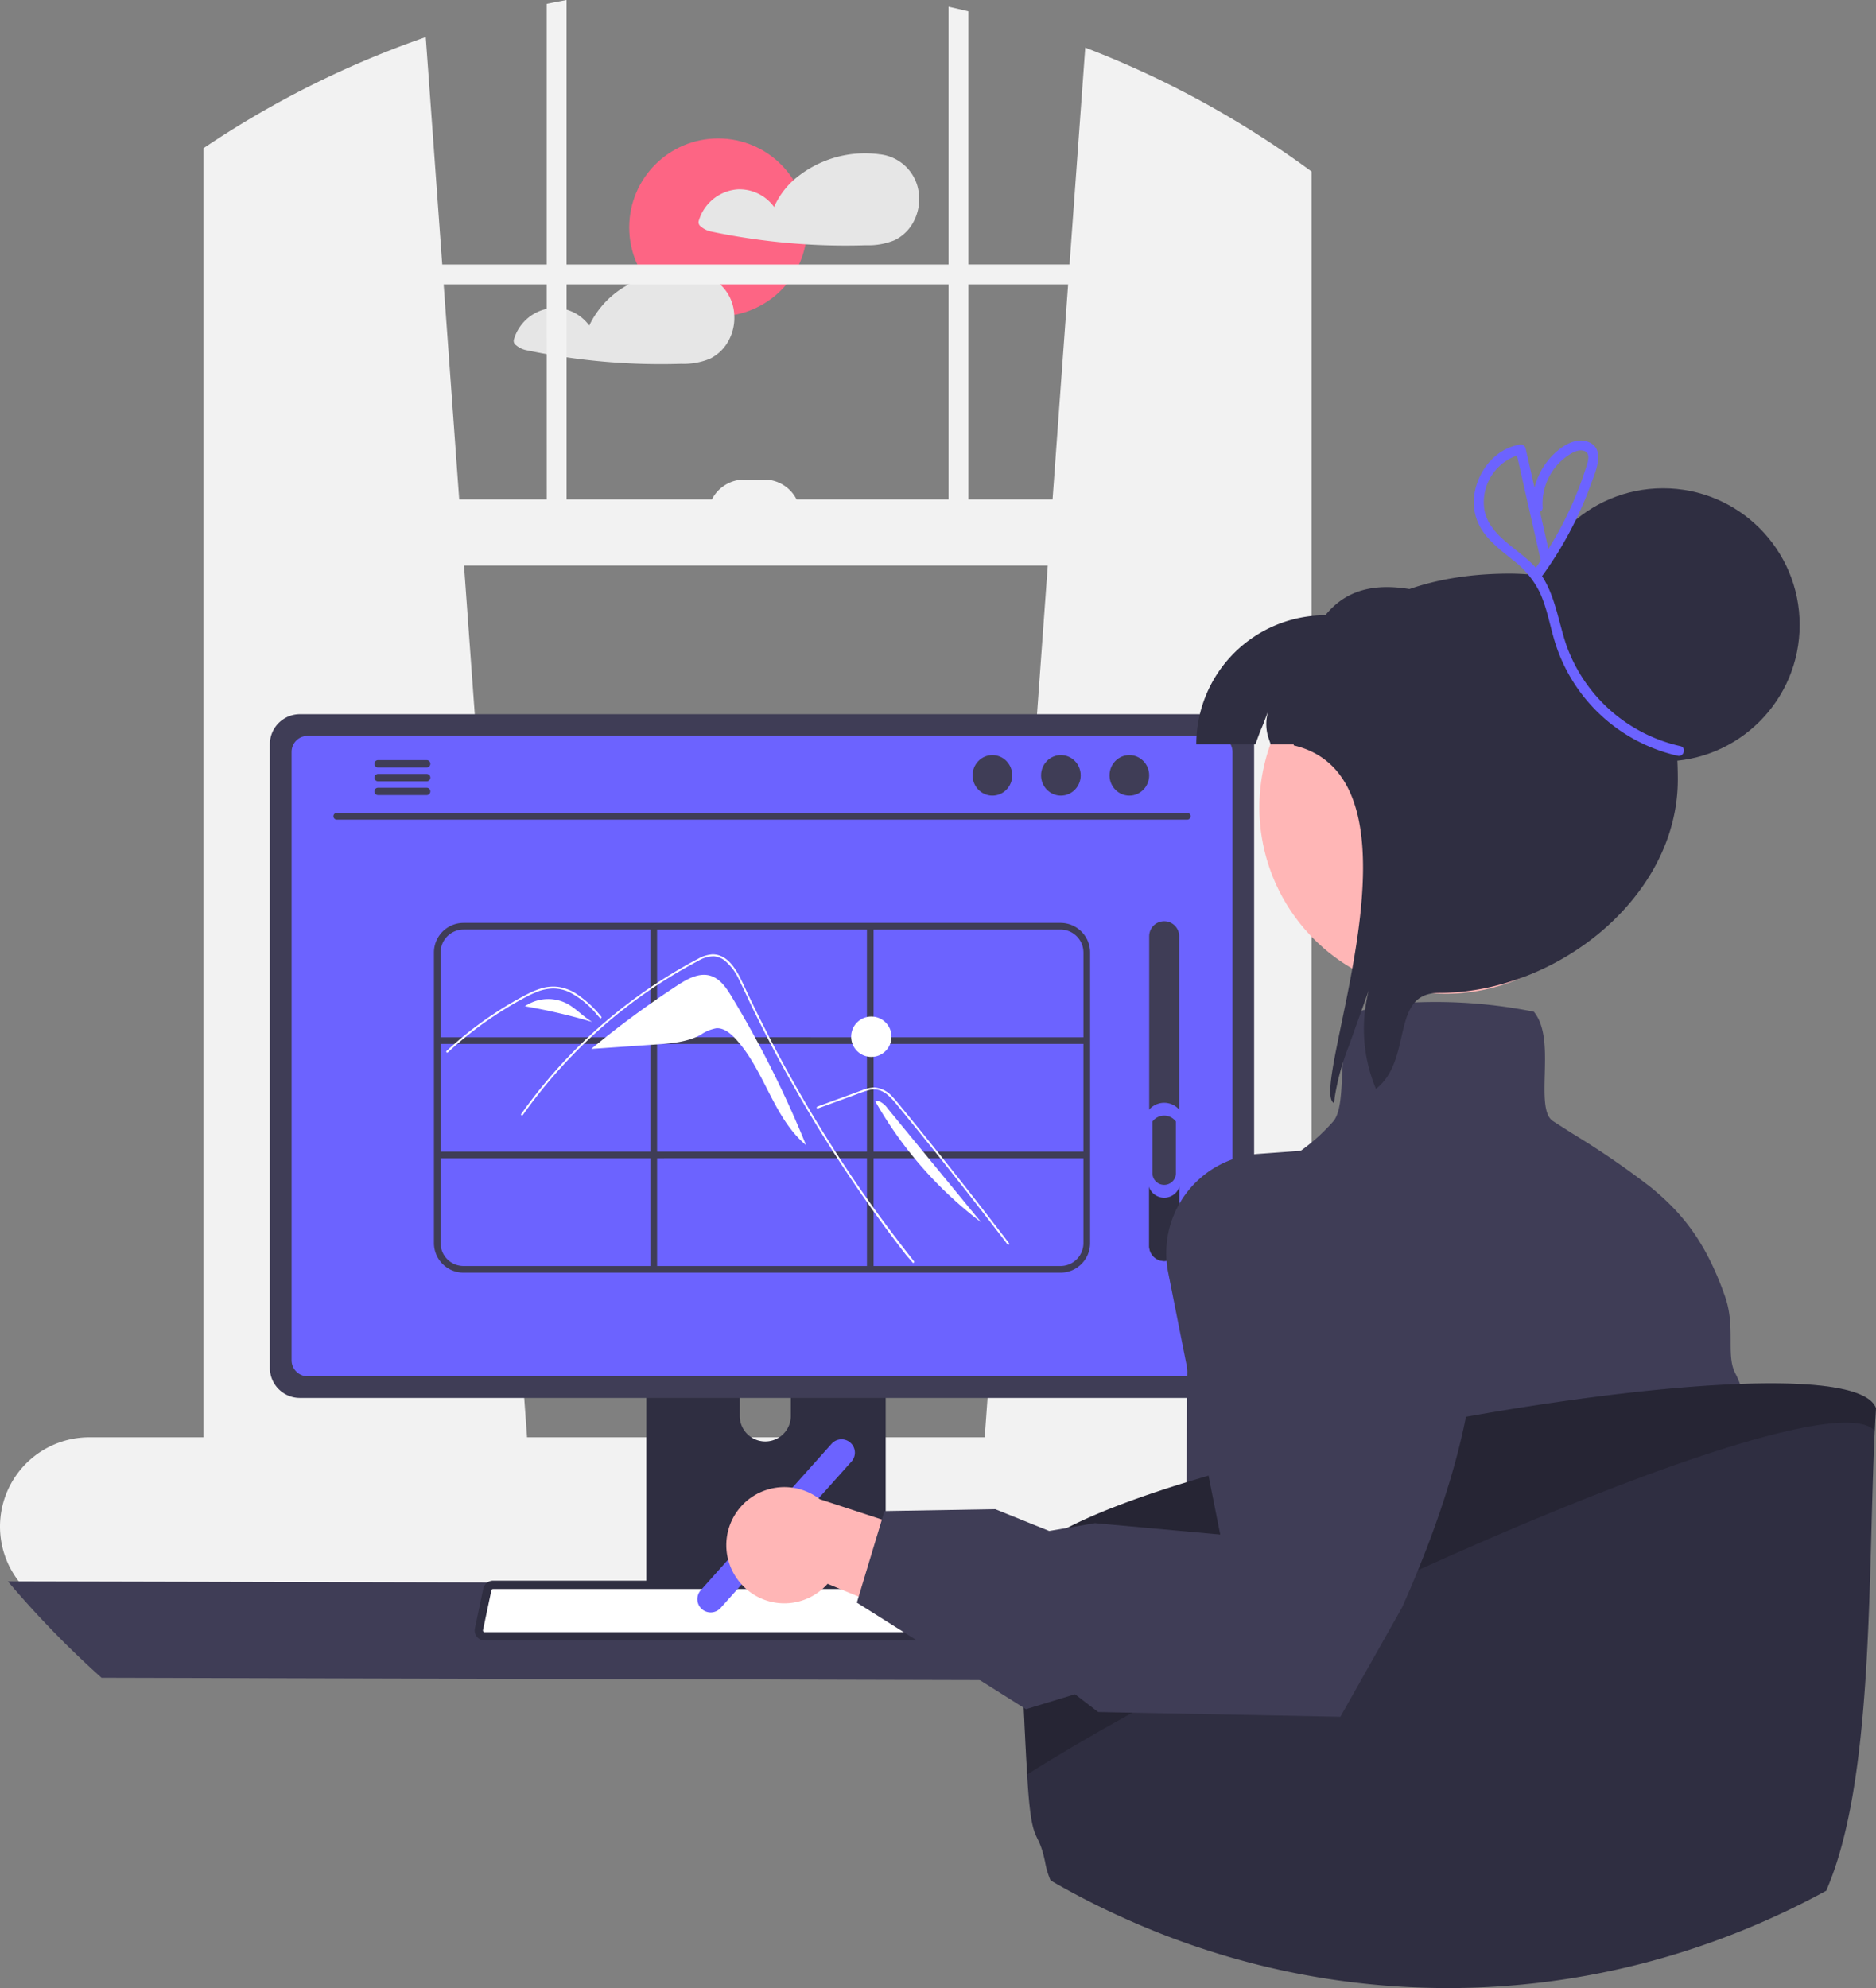 <?xml version="1.0" encoding="UTF-8"?>
<svg xmlns="http://www.w3.org/2000/svg" width="373.244" height="395.5" viewBox="0 0 373.244 395.5">
  <rect x="0" y="0" width="373.244" height="395.5" fill="#808080" stroke="none"/>
  <g id="Group_1823" data-name="Group 1823" transform="translate(0 0)">
    <circle id="Ellipse_320" data-name="Ellipse 320" cx="17.694" cy="17.694" r="17.694" transform="translate(125.19 27.545)" fill="#fd6584"></circle>
    <path id="Path_1695" data-name="Path 1695" d="M578.974,226.875a8.77,8.77,0,0,0-7.4-6.156.714.714,0,0,0-.119,0,.94.94,0,0,0-.146-.033,21.615,21.615,0,0,0-16.945,5.169,15.877,15.877,0,0,0-3.864,5.328,8.56,8.56,0,0,0-7.177-3.5,8.736,8.736,0,0,0-7.82,6.3,1.011,1.011,0,0,0,.457,1.12,4.422,4.422,0,0,0,1.849.941c1.464.311,2.942.6,4.42.855q4.334.755,8.714,1.226,2.893.308,5.8.49c4,.252,8.025.311,12.034.186a13.731,13.731,0,0,0,5.712-1.007,8.481,8.481,0,0,0,3.28-2.856A9.64,9.64,0,0,0,578.974,226.875Z" transform="translate(-396.49 -190.015)" fill="#e6e6e6"></path>
    <path id="Path_1696" data-name="Path 1696" d="M523.854,264.665a9.051,9.051,0,0,0-.371-2.187,8.787,8.787,0,0,0-7.409-6.156.637.637,0,0,0-.113,0,1.25,1.25,0,0,0-.152-.033,22,22,0,0,0-9.735,1,18.031,18.031,0,0,0-11.067,9.5,8.563,8.563,0,0,0-7.183-3.5,8.736,8.736,0,0,0-7.82,6.3,1.031,1.031,0,0,0,.457,1.12,4.462,4.462,0,0,0,1.849.941c1.471.311,2.942.6,4.427.855q4.334.755,8.708,1.226a129.334,129.334,0,0,0,17.839.676A13.75,13.75,0,0,0,519,273.4a8.462,8.462,0,0,0,3.274-2.856A9.453,9.453,0,0,0,523.854,264.665Z" transform="translate(-377.77 -202.026)" fill="#e6e6e6"></path>
    <path id="Path_1697" data-name="Path 1697" d="M602.834,460.423H586.7v-251.8c-1.087-.8-2.18-1.6-3.287-2.372l-.656-.457a191.066,191.066,0,0,0-41.093-21.829l-3.128,43.141v0H518.415V176.736c-1.312-.325-2.624-.63-3.95-.915v51.288h-76v-52.62c-1.319.245-2.638.5-3.95.769v51.851H413.731v0l-3.28-45.241a190.648,190.648,0,0,0-40.278,19.523c-.437.278-.875.557-1.312.848-.881.57-1.763,1.153-2.631,1.743V460.423H343.52a17.762,17.762,0,0,0-16.494,24.38,16.93,16.93,0,0,0,1.16,2.359,17.951,17.951,0,0,0,2,2.77,17.733,17.733,0,0,0,13.333,6.037H602.834a17.773,17.773,0,0,0,0-35.546ZM534.206,287,521.662,460.423H430.609L418.065,287Zm4.049-55.943-3.095,42.78H518.415v-42.78Zm-23.79,0v42.78h-30.24a7.233,7.233,0,0,0-6.443-3.949h-3.949a7.234,7.234,0,0,0-6.443,3.949H438.469v-42.78Zm-79.946,42.78H417.11l-3.095-42.78h20.5Z" transform="translate(-325.746 -174.489)" fill="#f2f2f2"></path>
    <path id="Path_1698" data-name="Path 1698" d="M328.114,649.216A191.524,191.524,0,0,0,346.749,668.4l251.541.663a191.516,191.516,0,0,0,18.635-19.185Z" transform="translate(-326.545 -334.623)" fill="#3f3d56"></path>
    <path id="Path_1699" data-name="Path 1699" d="M519.8,551.239V619.2h47.614V551.239a2.285,2.285,0,0,0-1.61-2.187,2.1,2.1,0,0,0-.683-.106H522.1a2.3,2.3,0,0,0-2.3,2.293Zm18.582,23.353a5.083,5.083,0,1,1,10.166,0v7.886a5.083,5.083,0,1,1-10.166,0Z" transform="translate(-391.205 -300.8)" fill="#2f2e41"></path>
    <path id="Path_1700" data-name="Path 1700" d="M519.584,651.686v6.554a1.29,1.29,0,0,0,1.279,1.286H566.21a1.285,1.285,0,0,0,1.279-1.286v-6.554Z" transform="translate(-391.131 -335.456)" fill="#3f3d56"></path>
    <path id="Path_1701" data-name="Path 1701" d="M406.774,394.853V518.947a5.969,5.969,0,0,0,5.964,5.964H596.633a5.969,5.969,0,0,0,5.964-5.964V394.853a5.972,5.972,0,0,0-5.964-5.958H412.738A5.972,5.972,0,0,0,406.774,394.853Z" transform="translate(-353.078 -246.812)" fill="#3f3d56"></path>
    <path id="Path_1702" data-name="Path 1702" d="M413.284,398.59V519.609a3.193,3.193,0,0,0,3.188,3.188H597.3a3.193,3.193,0,0,0,3.188-3.187V398.59A3.194,3.194,0,0,0,597.3,395.4H416.471A3.194,3.194,0,0,0,413.284,398.59Z" transform="translate(-355.274 -249.005)" fill="#6c63ff"></path>
    <path id="Path_1703" data-name="Path 1703" d="M468.7,660.169a1.954,1.954,0,0,0,1.537.736h107.58a1.98,1.98,0,0,0,1.935-2.386l-1.67-7.932a1.983,1.983,0,0,0-1.233-1.438,1.917,1.917,0,0,0-.7-.133H471.9a1.917,1.917,0,0,0-.7.133,1.983,1.983,0,0,0-1.233,1.438l-1.67,7.932A1.978,1.978,0,0,0,468.7,660.169Z" transform="translate(-373.816 -334.555)" fill="#2f2e41"></path>
    <path id="Path_1704" data-name="Path 1704" d="M472.741,651.516a.26.26,0,0,0-.1.017.337.337,0,0,0-.217.234l-1.671,7.937a.317.317,0,0,0,.067.262l.007.009a.3.3,0,0,0,.246.117h107.58a.309.309,0,0,0,.245-.116.3.3,0,0,0,.07-.263L577.3,651.77a.33.33,0,0,0-.2-.231.29.29,0,0,0-.113-.023Z" transform="translate(-374.659 -335.399)" fill="#fff"></path>
    <path id="Path_1705" data-name="Path 1705" d="M426.524,419.867h169.2a.673.673,0,1,0,0-1.346h-169.2a.673.673,0,1,0,0,1.346Z" transform="translate(-359.513 -256.805)" fill="#3f3d56"></path>
    <ellipse id="Ellipse_321" data-name="Ellipse 321" cx="3.943" cy="4.031" rx="3.943" ry="4.031" transform="translate(220.749 150.218)" fill="#3f3d56"></ellipse>
    <ellipse id="Ellipse_322" data-name="Ellipse 322" cx="3.943" cy="4.031" rx="3.943" ry="4.031" transform="translate(207.127 150.218)" fill="#3f3d56"></ellipse>
    <ellipse id="Ellipse_323" data-name="Ellipse 323" cx="3.943" cy="4.031" rx="3.943" ry="4.031" transform="translate(193.504 150.218)" fill="#3f3d56"></ellipse>
    <path id="Path_1706" data-name="Path 1706" d="M438.156,403.412a.725.725,0,0,0,.722.729h9.675a.732.732,0,0,0,0-1.465h-9.675a.731.731,0,0,0-.722.736Z" transform="translate(-363.664 -251.46)" fill="#3f3d56"></path>
    <path id="Path_1707" data-name="Path 1707" d="M438.156,407.562a.725.725,0,0,0,.722.729h9.675a.732.732,0,1,0,0-1.465h-9.675a.731.731,0,0,0-.722.736Z" transform="translate(-363.664 -252.86)" fill="#3f3d56"></path>
    <path id="Path_1708" data-name="Path 1708" d="M438.156,411.7a.731.731,0,0,0,.722.736h9.675a.732.732,0,0,0,0-1.464h-9.675a.725.725,0,0,0-.722.729Z" transform="translate(-363.664 -254.26)" fill="#3f3d56"></path>
    <path id="Path_1709" data-name="Path 1709" d="M580.692,451.546H461.914a5.892,5.892,0,0,0-5.886,5.885v57.81a5.892,5.892,0,0,0,5.885,5.886H580.692a5.892,5.892,0,0,0,5.885-5.886v-57.81a5.892,5.892,0,0,0-5.885-5.886Zm4.56,5.885V474.3H543.5V452.871h37.189a4.565,4.565,0,0,1,4.56,4.561ZM500.429,497.05V475.623h41.749V497.05Zm41.749,1.325V519.8H500.429V498.376ZM499.1,497.05H457.354V475.623H499.1Zm1.325-22.753V452.871h41.749V474.3Zm43.074,1.325h41.749V497.05H543.5Zm-81.589-22.752H499.1V474.3H457.354V457.432a4.565,4.565,0,0,1,4.56-4.561Zm-4.56,62.37V498.376H499.1V519.8H461.914a4.565,4.565,0,0,1-4.56-4.561Zm123.338,4.56H543.5V498.376h41.749v16.866a4.565,4.565,0,0,1-4.56,4.561Z" transform="translate(-369.693 -267.945)" fill="#3f3d56"></path>
    <path id="Path_1710" data-name="Path 1710" d="M531.242,471.481c-1.054-1.743-2.3-3.6-4.259-4.174-2.265-.659-4.592.65-6.566,1.943A191.336,191.336,0,0,0,503.389,481.8l.006.068,12.706-.876c3.06-.211,6.225-.451,8.93-1.9a7.871,7.871,0,0,1,3.189-1.334c1.445-.064,2.7.945,3.694,2,5.856,6.236,7.55,15.771,14.12,21.25a208.492,208.492,0,0,0-14.793-29.522Z" transform="translate(-385.668 -273.202)" fill="#fff"></path>
    <path id="Path_1711" data-name="Path 1711" d="M560.079,522.3c-.648-.818-.912-1.009-1.551-1.834q-7.8-10.09-14.666-20.862Q539.2,492.287,535,484.69q-2-3.612-3.889-7.28-1.466-2.844-2.868-5.723c-.267-.548-.527-1.1-.785-1.65-.609-1.3-1.206-2.6-1.847-3.882a10.678,10.678,0,0,0-2.962-3.969,4.041,4.041,0,0,0-2.105-.81,5.872,5.872,0,0,0-3.048.873,98.112,98.112,0,0,0-19.292,13.3,100.434,100.434,0,0,0-15.674,17.4c-.139.2-.466.009-.326-.19q.826-1.168,1.685-2.311A100.992,100.992,0,0,1,509.672,466.4q2.508-1.625,5.11-3.1c.874-.5,1.753-.984,2.646-1.443a6.446,6.446,0,0,1,2.806-.869c3.4-.053,5.167,3.8,6.378,6.4q.571,1.225,1.155,2.442,2.209,4.621,4.589,9.157,1.468,2.8,3,5.569,4.77,8.62,10.14,16.891c4.742,7.3,9.447,13.756,14.849,20.586C560.5,522.221,560.229,522.49,560.079,522.3Z" transform="translate(-378.511 -271.131)" fill="#fff"></path>
    <path id="Path_1712" data-name="Path 1712" d="M490.294,476.917c-.2-.221-.394-.441-.593-.661a17.491,17.491,0,0,0-5.41-4.448,7.849,7.849,0,0,0-3.288-.762,9.383,9.383,0,0,0-3.414.745c-.514.205-1.017.438-1.512.687-.566.285-1.121.588-1.674.895q-1.557.862-3.074,1.8-3.018,1.865-5.847,4.015-1.467,1.115-2.873,2.3-1.308,1.1-2.563,2.267c-.179.165-.446-.1-.267-.267.22-.205.443-.409.667-.611q.945-.854,1.92-1.676,1.778-1.5,3.649-2.885,2.909-2.154,6.017-4.017,1.554-.93,3.15-1.782c.321-.171.646-.339.975-.5a15.543,15.543,0,0,1,2.318-.944,8.246,8.246,0,0,1,3.5-.344,9.115,9.115,0,0,1,3.23,1.118,21.829,21.829,0,0,1,5.356,4.8C490.723,476.83,490.457,477.1,490.294,476.917Z" transform="translate(-370.937 -274.398)" fill="#fff"></path>
    <path id="Path_1713" data-name="Path 1713" d="M571.187,505.121l5.072-1.855,2.518-.921a25.746,25.746,0,0,1,2.486-.856,3.922,3.922,0,0,1,2.25.029,5.189,5.189,0,0,1,1.755,1.088,14.234,14.234,0,0,1,1.44,1.537c.548.659,1.088,1.325,1.631,1.988q3.359,4.108,6.674,8.252t6.586,8.323q3.279,4.189,6.513,8.413l.792,1.035c.146.191.474,0,.326-.191q-3.258-4.267-6.561-8.5T596,515.017q-3.357-4.206-6.759-8.375-.848-1.039-1.7-2.075c-.478-.583-.951-1.172-1.476-1.714a5.318,5.318,0,0,0-3.606-1.9,6.957,6.957,0,0,0-2.452.539c-.848.307-1.694.619-2.541.929l-5.108,1.868-1.277.467c-.227.083-.129.448.1.365Z" transform="translate(-408.46 -284.611)" fill="#fff"></path>
    <path id="Path_1714" data-name="Path 1714" d="M491.594,475.251a8.188,8.188,0,0,0-8.247.59,117.62,117.62,0,0,1,13.382,3.123C494.9,477.894,493.476,476.218,491.594,475.251Z" transform="translate(-378.908 -275.657)" fill="#fff"></path>
    <path id="Path_1715" data-name="Path 1715" d="M483.056,476.563l-.5.4c.168-.141.342-.274.522-.4Z" transform="translate(-378.642 -276.384)" fill="#fff"></path>
    <path id="Path_1716" data-name="Path 1716" d="M591,506.511a4.223,4.223,0,0,0-1.786-1.491l-.7.028a79.086,79.086,0,0,0,21.064,24.082Z" transform="translate(-414.384 -285.983)" fill="#fff"></path>
    <circle id="Ellipse_324" data-name="Ellipse 324" cx="4.015" cy="4.015" r="4.015" transform="translate(169.341 202.23)" fill="#fff"></circle>
    <path id="Path_1717" data-name="Path 1717" d="M673.75,518.64a2.987,2.987,0,0,0,2.982-2.982v-61.63a2.982,2.982,0,0,0-5.964,0v61.63A2.987,2.987,0,0,0,673.75,518.64Z" transform="translate(-442.128 -267.776)" fill="#3f3d56"></path>
    <path id="Path_1718" data-name="Path 1718" d="M673.75,544.107a2.987,2.987,0,0,0,2.982-2.982V528.057a3.7,3.7,0,0,0-5.964,0v13.068A2.987,2.987,0,0,0,673.75,544.107Z" transform="translate(-442.128 -293.244)" fill="#2f2e41"></path>
    <path id="Path_1719" data-name="Path 1719" d="M673.635,524.432a3.212,3.212,0,0,0,3.207-3.207V507.171a3.977,3.977,0,0,0-6.414,0v14.055A3.212,3.212,0,0,0,673.635,524.432Z" transform="translate(-442.013 -286.16)" fill="#6c63ff"></path>
    <path id="Path_1720" data-name="Path 1720" d="M674.077,523.178a2.343,2.343,0,0,0,2.339-2.339V510.588a2.9,2.9,0,0,0-4.678,0v10.251a2.343,2.343,0,0,0,2.339,2.339Z" transform="translate(-442.455 -287.461)" fill="#3f3d56"></path>
    <path id="Path_1721" data-name="Path 1721" d="M536,640.33a2.654,2.654,0,0,1-.21-3.743l26.054-29.153a2.651,2.651,0,0,1,3.953,3.533L539.738,640.12A2.654,2.654,0,0,1,536,640.33Z" transform="translate(-396.369 -320.231)" fill="#6c63ff"></path>
    <path id="Path_1722" data-name="Path 1722" d="M831.8,662.782c0,4.831-1.14,8.529-1,11.484a190.371,190.371,0,0,1-24.055,8.628c-.928.265-1.855.517-2.79.769-5.056-15.48-10.119-29.655-12.114-31.159-4.566-3.426-6.852,10.749-6.852,7.323s2.286-3.426-3.419-7.992-2.286-25.116-2.286-25.116l-7.992-20.55,8.94-32.776,11.61-42.577h11.418s.338.245.9.7c2.856,2.333,11.471,10.126,10.517,18.708-.285,2.558.351,9.993,1.458,19.894,3.366,29.894,11.1,62.392,11.1,70.967C827.23,652.5,831.8,655.929,831.8,662.782Z" transform="translate(-476.034 -294.684)" fill="#e6e6e6"></path>
    <path id="Path_1723" data-name="Path 1723" d="M778.785,551.276c-.013-.033-.02-.06-.033-.086a17.659,17.659,0,0,0-.895-2.015c-1.928-3.625.113-9.191-2.061-15.341-3.512-9.967-7.793-15.845-14.069-21.113-.186-.159-.371-.311-.563-.471l-.007-.007a164.273,164.273,0,0,0-15.507-10.656c-1.306-.835-2.671-1.7-4.089-2.618-1.829-1.173-1.73-5.083-1.624-9.218.119-4.592.245-9.35-2.008-12.319l-.146-.192-.232-.06a99.691,99.691,0,0,0-23.472-1.809h-.007a46.161,46.161,0,0,0-9.894,1.451c-.239.066-.477.133-.709.212-.179.046-.358.106-.537.166l-.146.053-.113.106c-2.18,2.18-2.684,6.09-2.922,10.166v.007q-.069,1.113-.119,2.227c-.186,3.963-.358,7.707-1.816,9.331A38.3,38.3,0,0,1,686.242,508,29.173,29.173,0,0,1,673.9,511.27l-.63-.02-.06.623c-4.546,8.661-4.374,31.007-4.513,54.936q-.01,2-.026,4.016c-.08,11.146-.292,22.485-1.127,32.816-.364,4.44-.835,8.688-1.465,12.657-3.062,19.33-16.932,3.28-23.565,16.143a16.255,16.255,0,0,0,1.094,3.678c.762.451,1.544.888,2.319,1.325q5.159,2.873,10.51,5.361c.2.093.4.186.6.272a156.879,156.879,0,0,0,20.185,7.7c1.345.411,2.69.8,4.049,1.173a154.792,154.792,0,0,0,36.852,5.52,1.124,1.124,0,0,1,.152-.007,191.24,191.24,0,0,0,43.631-6.289l.6-.159c.934-.252,1.862-.5,2.79-.769a190.371,190.371,0,0,0,24.055-8.628,6.123,6.123,0,0,0,.086.868,2.007,2.007,0,0,0,.04.278c.013-.106.026-.212.033-.318.04-.312.073-.63.106-.948C793.669,601.951,785.247,568.373,778.785,551.276Z" transform="translate(-432.599 -275.953)" fill="#3f3d56"></path>
    <path id="Path_1724" data-name="Path 1724" d="M708.4,415.743a37.1,37.1,0,1,0-1.885-31.606c-.17.425-.323.849-.475,1.291A37.048,37.048,0,0,0,708.4,415.743Z" transform="translate(-453.289 -237.349)" fill="#ffb6b6"></path>
    <path id="Path_1725" data-name="Path 1725" d="M696.676,382.021c1.6-4.467.9-2.14,2.513-6.589-1.053,3.94.611,6.148.459,6.589h44.173V356.343c-12.941-5.129-25.594-9.494-33.236,0a25.679,25.679,0,0,0-25.678,25.677Z" transform="translate(-446.897 -233.942)" fill="#2f2e41"></path>
    <path id="Path_1726" data-name="Path 1726" d="M722.2,452.034c.034-.475.085-.968.153-1.444a50.013,50.013,0,0,1,2.87-10.19c1.274-3.583,2.564-7.184,3.855-10.767A30.827,30.827,0,0,0,730.52,449.2c7.456-5.808,2.751-19.089,12.5-19.089,23.437,0,47.553-19,47.553-42.458,0-23.437-10.054-40.963-33.491-40.963-23.454,0-42.475,10.733-42.933,34.17C743.02,387.651,716.747,449.656,722.2,452.034Z" transform="translate(-456.761 -232.575)" fill="#2f2e41"></path>
    <circle id="Ellipse_325" data-name="Ellipse 325" cx="27.173" cy="27.173" r="27.173" transform="translate(303.71 97.138)" fill="#2f2e41"></circle>
    <path id="Path_1727" data-name="Path 1727" d="M802.217,594.717q-.139,2.1-.245,4.467c-1.4,29.748-.192,69.794-9.662,91.523q-3.181,1.74-6.428,3.327-.129.06-.239.119c-.583.285-1.166.563-1.749.828a.2.2,0,0,1-.073.04,158.244,158.244,0,0,1-19.755,7.76c-.828.265-1.663.517-2.5.769l-.537.159A155.023,155.023,0,0,1,721.906,710c-.689.02-1.365.033-2.021.046-.232.007-.457.013-.683.013-.742.007-1.478.013-2.22.013q-2.247,0-4.473-.066a154.792,154.792,0,0,1-36.852-5.52c-1.359-.371-2.7-.762-4.049-1.173a156.9,156.9,0,0,1-20.185-7.7c-.2-.086-.4-.179-.6-.272q-5.348-2.485-10.51-5.361c-.775-.437-1.557-.875-2.319-1.325a16.25,16.25,0,0,1-1.093-3.678c-1.5-7.23-2.71-2.353-3.572-17.4-.789-13.79-1.292-27.621-1.478-35.526-.06-2.107-.08-3.8-.086-4.95.7-5.023,11.995-10.722,28.462-16.136,1.557-.51,3.168-1.021,4.818-1.524,4.453-1.372,9.211-2.717,14.181-4.016,12.657-3.313,26.713-6.355,40.662-8.867,6.885-1.233,13.744-2.339,20.4-3.28,11.683-1.657,22.737-2.8,32.193-3.274.908-.046,1.8-.086,2.671-.113.941-.04,1.862-.066,2.763-.086C791.547,589.508,800.852,590.926,802.217,594.717Z" transform="translate(-428.973 -314.57)" fill="#2f2e41"></path>
    <path id="Path_1728" data-name="Path 1728" d="M802.217,594.717q-.139,2.1-.245,4.466c-10.325-11.12-121.549,38.555-168.639,68.4-.789-13.79-1.292-27.621-1.478-35.526-.06-2.107-.08-3.8-.086-4.95.7-5.023,11.995-10.722,28.462-16.136,1.557-.51,3.168-1.021,4.818-1.524,4.453-1.372,9.211-2.717,14.181-4.016,12.657-3.313,26.713-6.355,40.662-8.867,6.885-1.233,13.744-2.339,20.4-3.28,11.683-1.657,22.737-2.8,32.193-3.274.908-.046,1.8-.086,2.671-.113.941-.04,1.862-.066,2.763-.086C791.547,589.508,800.852,590.926,802.217,594.717Z" transform="translate(-428.973 -314.57)" opacity="0.2"></path>
    <path id="Path_1729" data-name="Path 1729" d="M546.351,639.693a11.48,11.48,0,0,0,17.6.468l37.739,15.5-4.072-20.806L562.4,623.325a11.543,11.543,0,0,0-16.051,16.367Z" transform="translate(-399.301 -325.078)" fill="#ffb6b6"></path>
    <path id="Path_1730" data-name="Path 1730" d="M685.106,518.5l-.207-.022-22.007,1.6a19.753,19.753,0,0,0-14.288,7.737,19.359,19.359,0,0,0-2.038,3.312l-.006,0a19.751,19.751,0,0,0-1.628,12.517L655.293,595.8l-24.929-2.265-9.1,1.555-10.739-4.333-22.035.375-.511,1.689-4.622,15.323-.363,1.2,33.648,21.2,9.755-2.968,4.6,3.53.221.006,9.113.18,38.865.762,10.624-18.821,1.66-2.951c12.338-27.64,15.383-46.935,14.417-60.228a44.2,44.2,0,0,0-4.1-16.386C695.718,521.241,685.533,518.6,685.106,518.5Z" transform="translate(-412.52 -290.522)" fill="#3f3d56"></path>
    <path id="Path_1731" data-name="Path 1731" d="M809.319,367.528a31.376,31.376,0,0,1-22.646-20c-1.594-4.624-2.2-9.7-4.872-13.817a73.869,73.869,0,0,0,9.711-18.251c.916-2.52,3.06-7.094-.575-8.48-2.9-1.1-6.186,1.561-7.9,3.664A13.953,13.953,0,0,0,780.3,316.1l-1.776-7.843a1.018,1.018,0,0,0-1.223-.694c-4.852.827-8.371,5.32-8.982,10.052a10.24,10.24,0,0,0,1.561,6.972c1.559,2.371,3.841,4.071,6.013,5.838a18.245,18.245,0,0,1,5.51,6.629c1.291,2.856,1.872,5.982,2.728,8.981a33.272,33.272,0,0,0,24.665,23.413C810.039,369.719,810.571,367.8,809.319,367.528ZM781.92,320a11.538,11.538,0,0,1,1.88-7.067,11.192,11.192,0,0,1,2.553-2.766c.949-.725,2.349-1.686,3.605-1.419,1.629.345.974,2.164.628,3.26q-.685,2.17-1.505,4.293a70.527,70.527,0,0,1-3.7,8.023c-.728,1.35-1.505,2.672-2.317,3.972l-1.679-7.414a.832.832,0,0,0,.539-.882Zm-11.61.4a9.817,9.817,0,0,1,6.506-10.676l4.734,20.9c-.326.48-.661.953-1,1.426-.088-.1-.169-.206-.26-.306-3.309-3.6-9.081-6.057-9.98-11.345Z" transform="translate(-475 -219.093)" fill="#6c63ff"></path>
  </g>
</svg>
